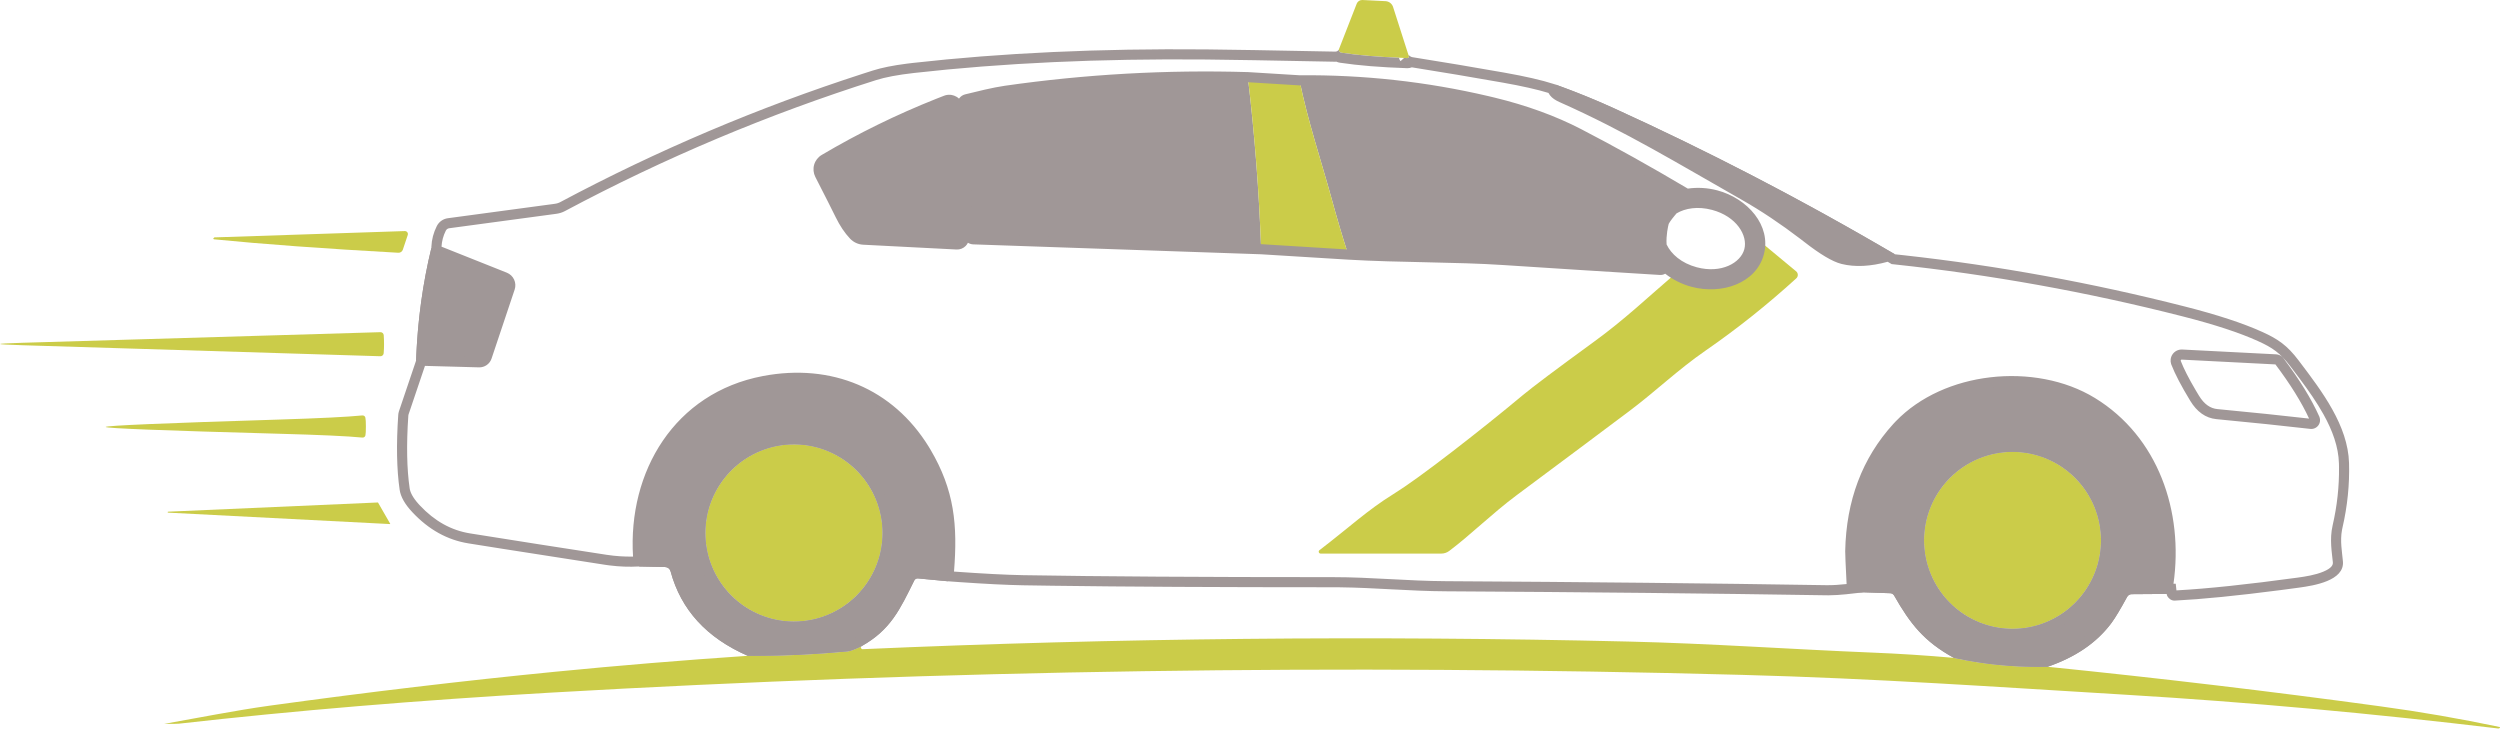 <svg xmlns="http://www.w3.org/2000/svg" width="464" height="136" viewBox="0 0 464 136" fill="none"><path d="M231.6 14.319C232.863 24.939 233.686 35.585 234.067 46.256L180.664 44.417C180.401 44.41 180.152 44.303 179.965 44.118C179.779 43.933 179.669 43.685 179.66 43.422L178.609 19.413C178.598 19.191 178.665 18.971 178.798 18.792C178.932 18.613 179.123 18.484 179.341 18.428C181.574 17.874 184.454 17.161 186.593 16.852C201.511 14.713 216.513 13.868 231.6 14.319Z" fill="#A09797"></path><path d="M311.827 37.465C310.845 37.84 310.132 38.49 309.688 39.416C308.271 42.334 307.099 46.537 308.797 49.521C308.797 49.933 308.556 50.124 308.074 50.093C298.448 49.505 288.822 48.895 279.196 48.263C270.208 47.663 259.925 47.822 250.224 47.25C249.135 43.86 248.122 40.445 247.184 37.005C245.354 30.297 242.708 22.425 241.189 14.91C253.373 14.797 265.357 16.167 277.141 19.019C283.065 20.458 288.353 22.381 293.006 24.789C299.587 28.198 306.501 32.063 313.751 36.386C313.832 36.433 313.896 36.505 313.934 36.59C313.972 36.676 313.983 36.771 313.964 36.863C313.946 36.955 313.899 37.039 313.83 37.103C313.762 37.167 313.675 37.208 313.582 37.221L311.827 37.465Z" fill="#A09797"></path><path d="M261.398 10.172C261.504 10.303 261.526 10.45 261.463 10.613C261.448 10.662 261.416 10.705 261.374 10.736C261.332 10.766 261.281 10.782 261.229 10.781C256.375 10.619 252.291 10.287 248.976 9.787C248.682 9.743 248.513 9.559 248.469 9.233L251.809 0.677C251.891 0.469 252.038 0.292 252.228 0.171C252.418 0.049 252.642 -0.01 252.869 0.001L257.166 0.217C257.478 0.234 257.778 0.346 258.026 0.538C258.274 0.731 258.459 0.995 258.555 1.296L261.398 10.172Z" fill="#CBCC49"></path><path d="M241.189 14.91C242.708 22.425 245.354 30.297 247.184 37.005C248.122 40.445 249.135 43.86 250.224 47.25L234.067 46.256C233.686 35.585 232.863 24.939 231.6 14.319L241.189 14.91Z" fill="#CBCC49"></path><path d="M39.668 44.173C39.693 44.173 39.709 44.163 39.715 44.145C39.72 44.121 39.729 44.1 39.741 44.084C39.753 44.069 39.767 44.06 39.781 44.06L75.133 42.887C75.222 42.884 75.312 42.903 75.392 42.941C75.473 42.98 75.544 43.038 75.597 43.11C75.651 43.182 75.686 43.266 75.7 43.355C75.714 43.444 75.706 43.534 75.677 43.619L74.767 46.34C74.707 46.516 74.593 46.667 74.44 46.77C74.287 46.874 74.106 46.924 73.922 46.912C60.168 46.149 48.769 45.317 39.724 44.417C39.694 44.411 39.665 44.396 39.641 44.374C39.617 44.352 39.6 44.324 39.594 44.295C39.587 44.267 39.591 44.239 39.604 44.216C39.618 44.194 39.64 44.178 39.668 44.173Z" fill="#CBCC49"></path><path d="M311.148 50.624C315.32 51.199 319.226 51.003 320.295 50.628C323.623 49.458 325.396 46.837 324.752 43.216L333.337 50.337C333.437 50.414 333.519 50.512 333.577 50.624C333.635 50.736 333.668 50.859 333.674 50.985C333.679 51.111 333.657 51.237 333.608 51.354C333.56 51.47 333.486 51.575 333.393 51.66C327.995 56.576 322.375 61.051 316.533 65.086C311.467 68.585 307.301 72.61 302.544 76.185C297.453 80.013 290.435 85.254 281.49 91.909C276.931 95.306 272.962 99.265 268.956 102.267C268.535 102.578 268.026 102.746 267.502 102.746H245.106C245.032 102.744 244.961 102.719 244.901 102.676C244.841 102.632 244.796 102.572 244.773 102.502C244.749 102.433 244.748 102.359 244.769 102.29C244.79 102.221 244.832 102.161 244.89 102.117C250.445 97.867 253.775 94.696 258.626 91.694C260.984 90.236 264.646 87.594 269.613 83.766C274.272 80.169 278.588 76.713 282.56 73.398C284.393 71.866 288.809 68.551 295.808 63.453C301.55 59.281 305.806 55.202 311.148 50.624Z" fill="#CBCC49"></path><path d="M71.277 63.885C71.277 64.466 71.255 65.023 71.211 65.555C71.201 65.711 71.131 65.857 71.016 65.962C70.9 66.067 70.748 66.123 70.592 66.118C44.615 65.33 22.455 64.648 4.109 64.073C1.37 63.985 0 63.91 0 63.847C0 63.779 1.37 63.703 4.109 63.622C22.455 63.065 44.615 62.409 70.592 61.652C70.749 61.644 70.904 61.699 71.022 61.804C71.139 61.91 71.211 62.057 71.22 62.215C71.258 62.746 71.277 63.303 71.277 63.885Z" fill="#CBCC49"></path><path d="M67.909 79.159C67.909 79.978 67.88 80.526 67.824 80.801C67.799 80.926 67.728 81.038 67.624 81.114C67.52 81.191 67.391 81.226 67.261 81.214C64.515 80.945 59.333 80.707 51.715 80.501C30.311 79.913 19.609 79.494 19.609 79.243C19.609 78.993 30.308 78.537 51.705 77.874C59.324 77.636 64.506 77.379 67.252 77.104C67.381 77.092 67.511 77.127 67.615 77.204C67.719 77.28 67.79 77.392 67.815 77.517C67.877 77.786 67.909 78.333 67.909 79.159Z" fill="#CBCC49"></path><path d="M147.357 115.365C156.44 115.365 163.804 108.001 163.804 98.918C163.804 89.835 156.44 82.471 147.357 82.471C138.274 82.471 130.91 89.835 130.91 98.918C130.91 108.001 138.274 115.365 147.357 115.365Z" fill="#CBCC49"></path><path d="M373.525 116.716C382.598 116.716 389.953 109.361 389.953 100.288C389.953 91.215 382.598 83.859 373.525 83.859C364.452 83.859 357.096 91.215 357.096 100.288C357.096 109.361 364.452 116.716 373.525 116.716Z" fill="#CBCC49"></path><path d="M31.186 94.968L70.123 93.26C70.132 93.26 70.142 93.262 70.151 93.267C70.159 93.272 70.166 93.28 70.17 93.289L72.412 97.192C72.417 97.199 72.42 97.207 72.421 97.216C72.422 97.224 72.42 97.233 72.416 97.241C72.412 97.249 72.406 97.255 72.399 97.26C72.392 97.264 72.383 97.267 72.374 97.267L31.177 95.146C31.165 95.146 31.153 95.141 31.144 95.133C31.135 95.124 31.13 95.112 31.13 95.099L31.14 95.015C31.14 95.002 31.145 94.991 31.153 94.982C31.162 94.973 31.174 94.968 31.186 94.968Z" fill="#CBCC49"></path><path d="M362.651 122.101C368.236 123.334 374.028 123.884 380.027 123.753C400.924 125.873 421.524 128.322 441.827 131.099C449.264 132.112 456.626 133.388 463.913 134.927C463.936 134.929 463.957 134.939 463.972 134.955C463.988 134.972 463.997 134.993 464 135.016C464.002 135.04 463.996 135.064 463.984 135.085C463.972 135.106 463.953 135.123 463.932 135.133C463.825 135.19 463.738 135.215 463.669 135.208C440.107 132.387 417.161 130.305 394.832 128.96C370.832 127.515 347.977 125.911 323.245 125.254C248.807 123.246 175.106 124.347 102.144 128.556C77.569 129.976 54.583 131.896 33.185 134.317C32.822 134.355 31.928 134.364 30.502 134.345C36.835 133.229 43.702 131.85 50.073 130.968C68.293 128.453 85.963 126.355 103.082 124.672C114.723 123.528 126.625 122.542 138.791 121.717C144.714 121.773 150.891 121.501 157.321 120.9C157.809 120.857 158.656 120.541 159.864 119.953C159.713 120.097 159.729 120.253 159.91 120.422C159.959 120.465 160.022 120.488 160.089 120.488C207.325 118.411 254.702 117.939 302.22 119.071C317.306 119.427 332.252 120.497 347.386 121.116C352.408 121.316 357.497 121.645 362.651 122.101Z" fill="#CBCC49"></path><path d="M288.794 15.726C292.453 17.039 296.034 18.494 299.537 20.089C317.3 28.176 334.685 37.211 351.692 47.194C347.971 48.457 344.743 48.751 342.01 48.076C340.509 47.7 338.332 46.403 335.48 44.182C331.527 41.111 327.611 38.471 323.733 36.264C312.09 29.649 302.032 23.504 289.826 18.09C289.15 17.79 288.678 17.462 288.409 17.105C287.94 16.492 288.068 16.032 288.794 15.726Z" fill="#A09797"></path><path d="M176.958 20.22L177.999 44.051C178.002 44.102 177.994 44.153 177.976 44.201C177.958 44.249 177.931 44.293 177.895 44.329C177.86 44.365 177.817 44.394 177.771 44.412C177.724 44.43 177.674 44.438 177.624 44.435L160.304 43.544C159.864 43.52 159.449 43.329 159.141 43.009C158.278 42.102 157.493 40.926 156.786 39.482C156.061 38.005 154.797 35.507 152.996 31.985C152.854 31.706 152.823 31.383 152.91 31.083C152.998 30.783 153.196 30.528 153.465 30.372C160.583 26.162 168.06 22.544 175.898 19.516C176.013 19.472 176.137 19.455 176.26 19.469C176.383 19.482 176.501 19.525 176.605 19.594C176.709 19.663 176.795 19.756 176.856 19.864C176.917 19.973 176.952 20.095 176.958 20.22Z" fill="#A09797"></path><path d="M80.058 46.04L93.719 51.481C94.094 51.631 94.398 51.919 94.567 52.285C94.736 52.652 94.758 53.069 94.629 53.452L90.341 66.258C90.243 66.552 90.053 66.806 89.8 66.983C89.547 67.16 89.243 67.252 88.934 67.244L77.225 66.925C77.488 59.7 78.432 52.739 80.058 46.04Z" fill="#A09797"></path><path d="M175.963 107.887L170.372 107.353C170.234 107.339 170.095 107.369 169.972 107.437C169.85 107.506 169.751 107.61 169.687 107.737C167.041 113.076 165.324 116.904 159.864 119.953C158.656 120.541 157.809 120.857 157.321 120.9C150.891 121.501 144.714 121.773 138.791 121.717C131.16 118.402 126.382 113.173 124.455 106.03C124.396 105.808 124.267 105.612 124.086 105.47C123.905 105.328 123.682 105.248 123.451 105.242L118.591 105.138C116.79 89.01 125.271 73.849 141.775 70.715C154.319 68.332 165.474 73.108 171.873 83.897C176.517 91.759 176.883 98.393 175.963 107.887ZM163.804 98.918C163.804 94.556 162.071 90.373 158.987 87.288C155.902 84.204 151.719 82.471 147.357 82.471C145.197 82.471 143.058 82.896 141.063 83.723C139.068 84.549 137.254 85.761 135.727 87.288C134.2 88.815 132.988 90.629 132.162 92.624C131.335 94.619 130.91 96.758 130.91 98.918C130.91 101.078 131.335 103.217 132.162 105.212C132.988 107.207 134.2 109.021 135.727 110.548C137.254 112.075 139.068 113.287 141.063 114.113C143.058 114.94 145.197 115.365 147.357 115.365C151.719 115.365 155.902 113.632 158.987 110.548C162.071 107.463 163.804 103.28 163.804 98.918Z" fill="#A09797"></path><path d="M402.131 110.233L395.639 110.28C395.465 110.283 395.295 110.331 395.147 110.42C394.999 110.509 394.877 110.635 394.794 110.786C393.543 113.076 392.586 114.671 391.923 115.571C389.227 119.23 385.262 121.958 380.027 123.753C374.028 123.884 368.236 123.334 362.651 122.101C357.096 119.08 354.498 115.712 351.552 110.533C351.48 110.407 351.377 110.301 351.252 110.226C351.127 110.15 350.985 110.107 350.838 110.102L345.875 109.933C345.306 109.995 344.746 109.945 344.196 109.783C344.06 109.741 343.941 109.659 343.854 109.548C343.766 109.438 343.716 109.303 343.708 109.163C343.495 104.991 343.395 102.715 343.408 102.333C343.583 93.151 346.479 85.476 352.096 79.309C360.793 69.767 377.662 68.144 388.32 74.665C400.283 81.983 404.796 96.497 402.131 110.233ZM389.953 100.288C389.953 95.931 388.222 91.752 385.141 88.671C382.06 85.59 377.882 83.859 373.525 83.859C369.168 83.859 364.989 85.59 361.908 88.671C358.827 91.752 357.096 95.931 357.096 100.288C357.096 104.645 358.827 108.823 361.908 111.904C364.989 114.985 369.168 116.716 373.525 116.716C377.882 116.716 382.06 114.985 385.141 111.904C388.222 108.823 389.953 104.645 389.953 100.288Z" fill="#A09797"></path><path d="M223.878 9.168C228.019 9.205 235.994 9.343 247.803 9.581C248.078 9.587 248.3 9.471 248.469 9.233C248.513 9.559 248.682 9.743 248.976 9.787C251.925 10.232 255.483 10.542 259.65 10.72C259.688 10.918 259.761 11.086 259.845 11.219L259.939 11.352L260.6 10.757C260.808 10.765 261.018 10.774 261.229 10.781C261.281 10.782 261.332 10.766 261.374 10.736C261.416 10.705 261.448 10.662 261.463 10.613C261.526 10.45 261.504 10.303 261.398 10.172C261.654 10.428 261.901 10.575 262.139 10.613C267.843 11.52 273.538 12.476 279.224 13.483C283.124 14.175 286.171 14.876 288.366 15.585L288.794 15.726L290.162 16.225C293.347 17.405 296.472 18.693 299.537 20.089C316.19 27.671 332.511 36.085 348.499 45.333L351.692 47.194L353.386 47.378C370.877 49.317 388.248 52.487 405.499 56.886C411.523 58.418 416.308 59.988 419.854 61.596C422.763 62.909 424.498 64.082 426.628 66.906L426.815 67.153C430.985 72.659 435.788 79 435.982 85.942C436.095 89.927 435.688 93.927 434.762 97.942L434.676 98.356C434.298 100.417 434.68 102.37 434.847 104.191C435.175 107.794 429.405 108.694 426.731 109.06L423.224 109.529C415.25 110.566 408.728 111.214 403.66 111.471C403.379 111.487 403.103 111.418 402.868 111.275L402.769 111.209C402.381 110.915 402.169 110.589 402.131 110.233L395.639 110.28C395.465 110.283 395.295 110.331 395.147 110.42C394.999 110.509 394.877 110.635 394.794 110.786C393.543 113.076 392.586 114.671 391.923 115.571L391.667 115.912C388.978 119.4 385.098 122.014 380.027 123.753L378.905 123.77C373.305 123.813 367.887 123.257 362.651 122.101C357.096 119.08 354.498 115.712 351.552 110.533C351.48 110.407 351.377 110.301 351.252 110.226C351.127 110.15 350.985 110.107 350.838 110.102L345.875 109.933C343.694 110.17 341.554 110.482 339.377 110.489L338.942 110.486C317.7 110.142 294.186 109.895 268.397 109.745C261.615 109.71 255.271 109.081 248.706 109.003L247.39 108.994C226.177 108.994 208.845 108.901 195.394 108.714L189.868 108.629C186.847 108.574 182.921 108.378 178.089 108.041L175.963 107.887L170.372 107.353C170.234 107.339 170.095 107.369 169.972 107.437C169.85 107.506 169.751 107.61 169.687 107.737C167.041 113.076 165.324 116.904 159.864 119.953L159.428 120.16C158.45 120.615 157.748 120.862 157.321 120.9C151.293 121.463 145.487 121.738 139.905 121.724L138.791 121.717C131.16 118.402 126.382 113.173 124.455 106.03C124.396 105.808 124.267 105.612 124.086 105.47C123.905 105.328 123.682 105.248 123.451 105.242L118.591 105.138C116.812 105.242 114.991 105.176 113.126 104.94L112.324 104.829C106.028 103.862 99.696 102.875 93.327 101.866L86.945 100.851C83.023 100.219 79.555 98.293 76.54 95.071C75.151 93.595 74.363 92.207 74.176 90.906C73.625 87.14 73.538 82.515 73.913 77.029C73.925 76.793 73.97 76.559 74.044 76.335L77.225 66.925L77.282 65.573C77.608 58.831 78.534 52.32 80.058 46.04L80.066 45.775C80.121 44.456 80.456 43.184 81.072 41.959C81.244 41.617 81.486 41.316 81.782 41.077L81.912 40.978C82.266 40.725 82.677 40.562 83.108 40.504L103.017 37.821C103.268 37.788 103.511 37.723 103.74 37.627L103.964 37.521C121.991 27.905 140.719 19.959 160.149 13.682L162.031 13.08C163.645 12.566 165.751 12.142 168.347 11.81L169.49 11.673C185.94 9.821 204.069 8.986 223.878 9.168ZM387.83 75.465C382.71 72.332 376.047 71.132 369.583 71.895C363.12 72.658 356.955 75.372 352.789 79.942L352.788 79.941C347.341 85.922 344.517 93.372 344.346 102.351L344.345 102.364C344.335 102.668 344.417 104.582 344.598 108.189C344.95 108.148 345.307 108.107 345.672 108.067L345.806 108.052L350.903 108.227H350.914C351.318 108.243 351.713 108.348 352.072 108.535L352.224 108.621L352.37 108.715C352.702 108.946 352.98 109.25 353.182 109.606L353.712 110.522C356.296 114.918 358.654 117.74 363.316 120.324C368.577 121.463 374.035 121.983 379.692 121.88C384.505 120.183 388.033 117.688 390.412 114.459L390.645 114.13C391.225 113.283 392.054 111.887 393.147 109.887L393.149 109.884C393.393 109.44 393.75 109.07 394.182 108.811L394.347 108.72C394.737 108.519 395.169 108.411 395.607 108.403H395.625L401.5 108.36C403.434 95.435 398.895 82.234 387.83 75.465ZM171.065 84.373C164.878 73.942 154.125 69.324 141.95 71.637C126.63 74.546 118.392 88.202 119.37 103.278L123.491 103.366H123.5C124.054 103.38 124.591 103.55 125.052 103.855L125.245 103.994L125.425 104.148C125.83 104.522 126.122 105.004 126.266 105.541L126.439 106.147C128.267 112.256 132.442 116.818 139.198 119.843C144.933 119.883 150.916 119.614 157.146 119.033L157.154 119.032C157.164 119.03 157.316 119.003 157.668 118.872C158.004 118.747 158.441 118.555 158.99 118.29C163.842 115.566 165.341 112.279 168.005 106.904L168.011 106.893C168.24 106.438 168.601 106.055 169.054 105.801L169.227 105.712C169.635 105.522 170.091 105.44 170.549 105.484L175.194 105.929C175.869 97.521 175.26 91.475 171.065 84.373ZM389.953 100.288C389.953 96.067 388.329 92.014 385.426 88.964L385.141 88.671C382.06 85.59 377.882 83.859 373.525 83.859C369.168 83.859 364.989 85.59 361.908 88.671L361.623 88.964C358.721 92.014 357.096 96.067 357.096 100.288C357.096 104.645 358.827 108.823 361.908 111.904C364.893 114.889 368.908 116.606 373.117 116.711L373.525 116.716C377.745 116.716 381.799 115.092 384.849 112.189L385.141 111.904C388.126 108.92 389.843 104.905 389.948 100.696L389.953 100.288ZM163.804 98.918C163.804 94.692 162.178 90.634 159.272 87.58L158.987 87.288C155.999 84.3 151.98 82.581 147.766 82.476L147.357 82.471C145.197 82.471 143.058 82.896 141.063 83.723C139.068 84.549 137.254 85.761 135.727 87.288L135.444 87.578C134.05 89.042 132.937 90.753 132.162 92.624L132.011 93C131.284 94.887 130.91 96.893 130.91 98.918C130.91 101.078 131.335 103.217 132.162 105.212C132.988 107.207 134.2 109.021 135.727 110.548C137.254 112.075 139.068 113.287 141.063 114.113C142.934 114.888 144.93 115.311 146.952 115.36L147.357 115.365C151.583 115.365 155.641 113.739 158.695 110.833L158.987 110.548C161.975 107.56 163.694 103.54 163.799 99.326L163.804 98.918ZM223.861 11.044C204.114 10.863 186.061 11.696 169.7 13.538C166.629 13.882 164.279 14.333 162.601 14.868L162.598 14.869C142.604 21.202 123.355 29.304 104.848 39.177L104.845 39.178C104.352 39.44 103.817 39.607 103.266 39.68L103.267 39.681L83.358 42.364C83.232 42.381 83.109 42.429 83.002 42.505C82.895 42.581 82.808 42.683 82.747 42.803C82.259 43.775 81.998 44.763 81.946 45.782L94.065 50.609C94.663 50.847 95.149 51.307 95.419 51.892C95.689 52.477 95.724 53.143 95.518 53.753L91.231 66.556C91.069 67.04 90.756 67.459 90.338 67.751C89.921 68.044 89.42 68.195 88.91 68.182H88.908L78.873 67.908L75.822 76.935C75.803 76.997 75.79 77.062 75.787 77.128L75.785 77.157C75.415 82.563 75.508 87.045 76.032 90.634L76.033 90.638C76.136 91.354 76.587 92.319 77.68 93.538L77.907 93.786L77.91 93.789C80.674 96.741 83.776 98.439 87.24 98.997C95.762 100.36 104.218 101.686 112.608 102.974C114.281 103.227 115.908 103.333 117.492 103.301C116.514 87.53 125.178 72.912 141.6 69.793C154.31 67.379 165.708 72.119 172.367 82.9L172.68 83.419L172.681 83.42C177.149 90.983 177.756 97.466 177.064 106.084C182.415 106.471 186.69 106.694 189.902 106.752C203.99 106.996 223.151 107.118 247.39 107.118C250.966 107.118 254.457 107.299 257.919 107.482C261.395 107.665 264.842 107.85 268.407 107.868C294.201 108.018 317.723 108.266 338.972 108.61C340.224 108.631 341.451 108.533 342.73 108.398C342.547 104.768 342.456 102.706 342.47 102.302C342.651 92.923 345.619 85.027 351.402 78.677L351.834 78.217C356.348 73.528 362.765 70.81 369.363 70.032C376.172 69.228 383.273 70.477 388.81 73.864C400.58 81.065 405.302 94.945 403.397 108.347L403.819 108.344L403.948 109.575C409.619 109.27 417.124 108.483 426.477 107.201C427.828 107.016 429.712 106.723 431.195 106.106C432.781 105.447 433.021 104.839 432.978 104.362C432.823 102.676 432.329 100.117 432.935 97.517C433.769 93.894 434.163 90.294 434.12 86.712L434.107 85.995C434.021 82.939 432.917 79.92 431.25 76.921C429.997 74.666 428.468 72.496 426.897 70.382L425.319 68.285L425.132 68.039L425.129 68.036C423.224 65.509 421.761 64.516 419.081 63.306L419.079 63.305C415.675 61.761 411.008 60.224 405.036 58.704C387.315 54.185 369.467 50.971 351.494 49.06L351.091 49.017L350.742 48.812C350.612 48.736 350.482 48.661 350.352 48.584C347.183 49.454 344.318 49.613 341.784 48.987L341.782 48.986C340.071 48.558 337.757 47.144 334.904 44.923L334.17 44.357C330.498 41.551 326.865 39.125 323.27 37.078C311.596 30.447 301.596 24.337 289.446 18.948L289.445 18.947C288.71 18.621 288.073 18.213 287.664 17.674C287.568 17.549 287.475 17.405 287.396 17.246C285.35 16.617 282.529 15.975 278.897 15.331C273.287 14.337 267.668 13.393 262.04 12.497C261.778 12.605 261.496 12.661 261.21 12.658L261.188 12.657H261.166C256.271 12.493 252.11 12.156 248.7 11.642C248.482 11.61 248.256 11.547 248.034 11.448C247.946 11.454 247.856 11.458 247.765 11.456H247.763L247.761 11.457C235.953 11.219 227.989 11.081 223.861 11.044ZM405.022 64.871L422.436 65.763H422.45C422.653 65.776 422.852 65.824 423.039 65.901L423.223 65.989L423.396 66.096C423.559 66.21 423.702 66.35 423.821 66.51C426.78 70.441 429 74.041 430.457 77.308L430.498 77.409C430.587 77.645 430.62 77.898 430.594 78.149C430.564 78.437 430.458 78.712 430.288 78.945C430.117 79.178 429.888 79.362 429.623 79.478C429.359 79.594 429.068 79.637 428.781 79.603C423.804 79.029 418.003 78.425 411.379 77.794C409.337 77.603 407.722 76.389 406.518 74.402C404.869 71.695 403.688 69.446 403.001 67.669L402.959 67.547C402.868 67.262 402.841 66.96 402.879 66.663C402.922 66.323 403.05 65.998 403.251 65.72C403.451 65.442 403.719 65.219 404.029 65.07C404.338 64.922 404.679 64.854 405.022 64.871ZM404.926 66.745C404.896 66.744 404.866 66.75 404.839 66.763C404.813 66.775 404.79 66.794 404.773 66.818C404.755 66.842 404.743 66.871 404.74 66.901C404.738 66.915 404.738 66.93 404.74 66.945L404.751 66.988L404.751 66.99C405.3 68.411 406.222 70.229 407.534 72.45L408.12 73.426L408.122 73.428C409.107 75.055 410.255 75.805 411.554 75.927H411.555C418.001 76.541 423.672 77.129 428.568 77.69C427.183 74.69 425.109 71.34 422.323 67.639L422.319 67.635L404.926 66.745ZM81.603 47.665C80.246 53.575 79.425 59.699 79.14 66.038L88.958 66.304C89.067 66.307 89.173 66.277 89.262 66.215C89.351 66.152 89.417 66.063 89.451 65.96L93.739 53.154L93.74 53.151C93.793 52.996 93.784 52.827 93.716 52.678C93.664 52.567 93.582 52.474 93.48 52.409L93.372 52.353L81.603 47.665ZM186.46 15.923C201.431 13.776 216.487 12.929 231.628 13.381H231.643L241.213 13.97C253.08 13.863 264.759 15.154 276.249 17.842L277.362 18.107C283.347 19.56 288.709 21.509 293.438 23.956C299.743 27.222 306.349 30.907 313.26 35.005C315.034 34.746 316.921 34.848 318.734 35.332C324.366 36.836 328.798 41.88 327.37 47.227C325.943 52.573 319.586 54.737 313.954 53.233C312.149 52.752 310.468 51.904 309.063 50.802C308.712 51.018 308.32 51.049 308.014 51.029C298.387 50.441 288.761 49.831 279.134 49.199C274.665 48.901 269.867 48.791 264.956 48.684C260.054 48.578 255.04 48.474 250.168 48.187H250.166L234.035 47.193L180.632 45.355C180.28 45.344 179.942 45.237 179.648 45.053C179.544 45.267 179.408 45.466 179.238 45.64C179.019 45.864 178.754 46.042 178.457 46.158C178.159 46.275 177.84 46.327 177.52 46.309L160.208 45.418H160.204C159.285 45.368 158.423 44.97 157.789 44.31L157.782 44.303C156.755 43.224 155.869 41.877 155.1 40.306C154.382 38.844 153.125 36.358 151.325 32.84L151.323 32.834C150.966 32.132 150.887 31.318 151.108 30.558C151.329 29.799 151.833 29.151 152.519 28.751C159.274 24.757 166.348 21.288 173.738 18.347L175.222 17.766C175.568 17.632 175.938 17.573 176.307 17.591L176.465 17.604L176.623 17.626C176.935 17.679 177.235 17.789 177.509 17.948L177.642 18.031L177.772 18.122C177.849 18.18 177.922 18.243 177.992 18.308C178.009 18.283 178.027 18.257 178.045 18.233C178.308 17.88 178.683 17.629 179.107 17.52L179.116 17.517C181.333 16.967 184.264 16.241 186.459 15.924L186.46 15.923ZM317.765 38.958C315.113 38.249 312.782 38.645 311.167 39.601C311.03 39.761 310.894 39.923 310.763 40.083C310.462 40.449 310.195 40.794 309.996 41.085C309.896 41.23 309.82 41.353 309.768 41.449C309.727 41.523 309.71 41.564 309.705 41.575C309.598 41.989 309.205 43.688 309.322 45.376C310.167 47.155 312.062 48.843 314.921 49.607C319.466 50.821 323.067 48.796 323.745 46.258C324.422 43.721 322.31 40.171 317.765 38.958ZM230.163 15.218C215.605 14.861 201.126 15.715 186.727 17.78L186.728 17.781C184.647 18.082 181.821 18.779 179.574 19.336L179.575 19.337C179.564 19.339 179.556 19.345 179.552 19.351C179.547 19.357 179.546 19.363 179.546 19.367V19.372L180.597 43.381V43.389C180.598 43.412 180.609 43.435 180.626 43.452C180.642 43.468 180.665 43.479 180.689 43.479H180.696L234.1 45.318H234.112L234.125 45.319L250.278 46.313C255.107 46.598 260.087 46.701 264.998 46.808C269.901 46.914 274.74 47.026 279.259 47.327C288.604 47.941 297.948 48.532 307.294 49.104C305.451 46.922 304.561 44.172 305.317 41.338C306.055 38.576 308.109 36.666 310.698 35.669C304.396 31.965 298.355 28.616 292.575 25.622C287.998 23.253 282.782 21.355 276.92 19.931C265.212 17.097 253.305 15.736 241.198 15.848L241.164 15.848L241.131 15.846L231.572 15.257L230.163 15.218ZM306.603 25.443C312.406 28.632 318.095 31.982 324.196 35.447L324.197 35.449C328.118 37.681 332.071 40.346 336.055 43.442C338.906 45.661 340.946 46.842 342.237 47.165C343.911 47.579 345.821 47.601 347.985 47.206C334.431 39.35 320.636 32.096 306.603 25.443ZM175.149 21.824C168.116 24.622 161.382 27.909 154.945 31.679C156.163 34.061 157.122 35.95 157.82 37.345L158.47 38.654L158.472 38.657C159.105 39.952 159.776 40.942 160.462 41.673L176.052 42.475L175.149 21.824ZM391.83 100.287C391.83 105.142 389.901 109.798 386.468 113.231C383.035 116.664 378.379 118.593 373.524 118.593C368.67 118.593 364.014 116.664 360.581 113.231C357.148 109.798 355.22 105.142 355.22 100.287C355.22 95.433 357.148 90.777 360.581 87.345C364.014 83.912 368.67 81.983 373.524 81.983C378.379 81.983 383.035 83.912 386.468 87.345C389.901 90.777 391.83 95.433 391.83 100.287ZM165.681 98.918C165.681 103.777 163.75 108.439 160.314 111.875C156.877 115.311 152.217 117.241 147.357 117.241C144.951 117.241 142.568 116.768 140.345 115.847C138.122 114.926 136.102 113.576 134.401 111.875C132.699 110.174 131.349 108.154 130.428 105.93C129.507 103.707 129.033 101.324 129.033 98.918C129.034 96.511 129.507 94.129 130.428 91.906C131.349 89.683 132.699 87.663 134.401 85.961C136.102 84.26 138.122 82.91 140.345 81.989C142.568 81.069 144.951 80.595 147.357 80.595C152.217 80.595 156.877 82.525 160.314 85.961C163.75 89.397 165.681 94.058 165.681 98.918Z" fill="#A09797"></path></svg>